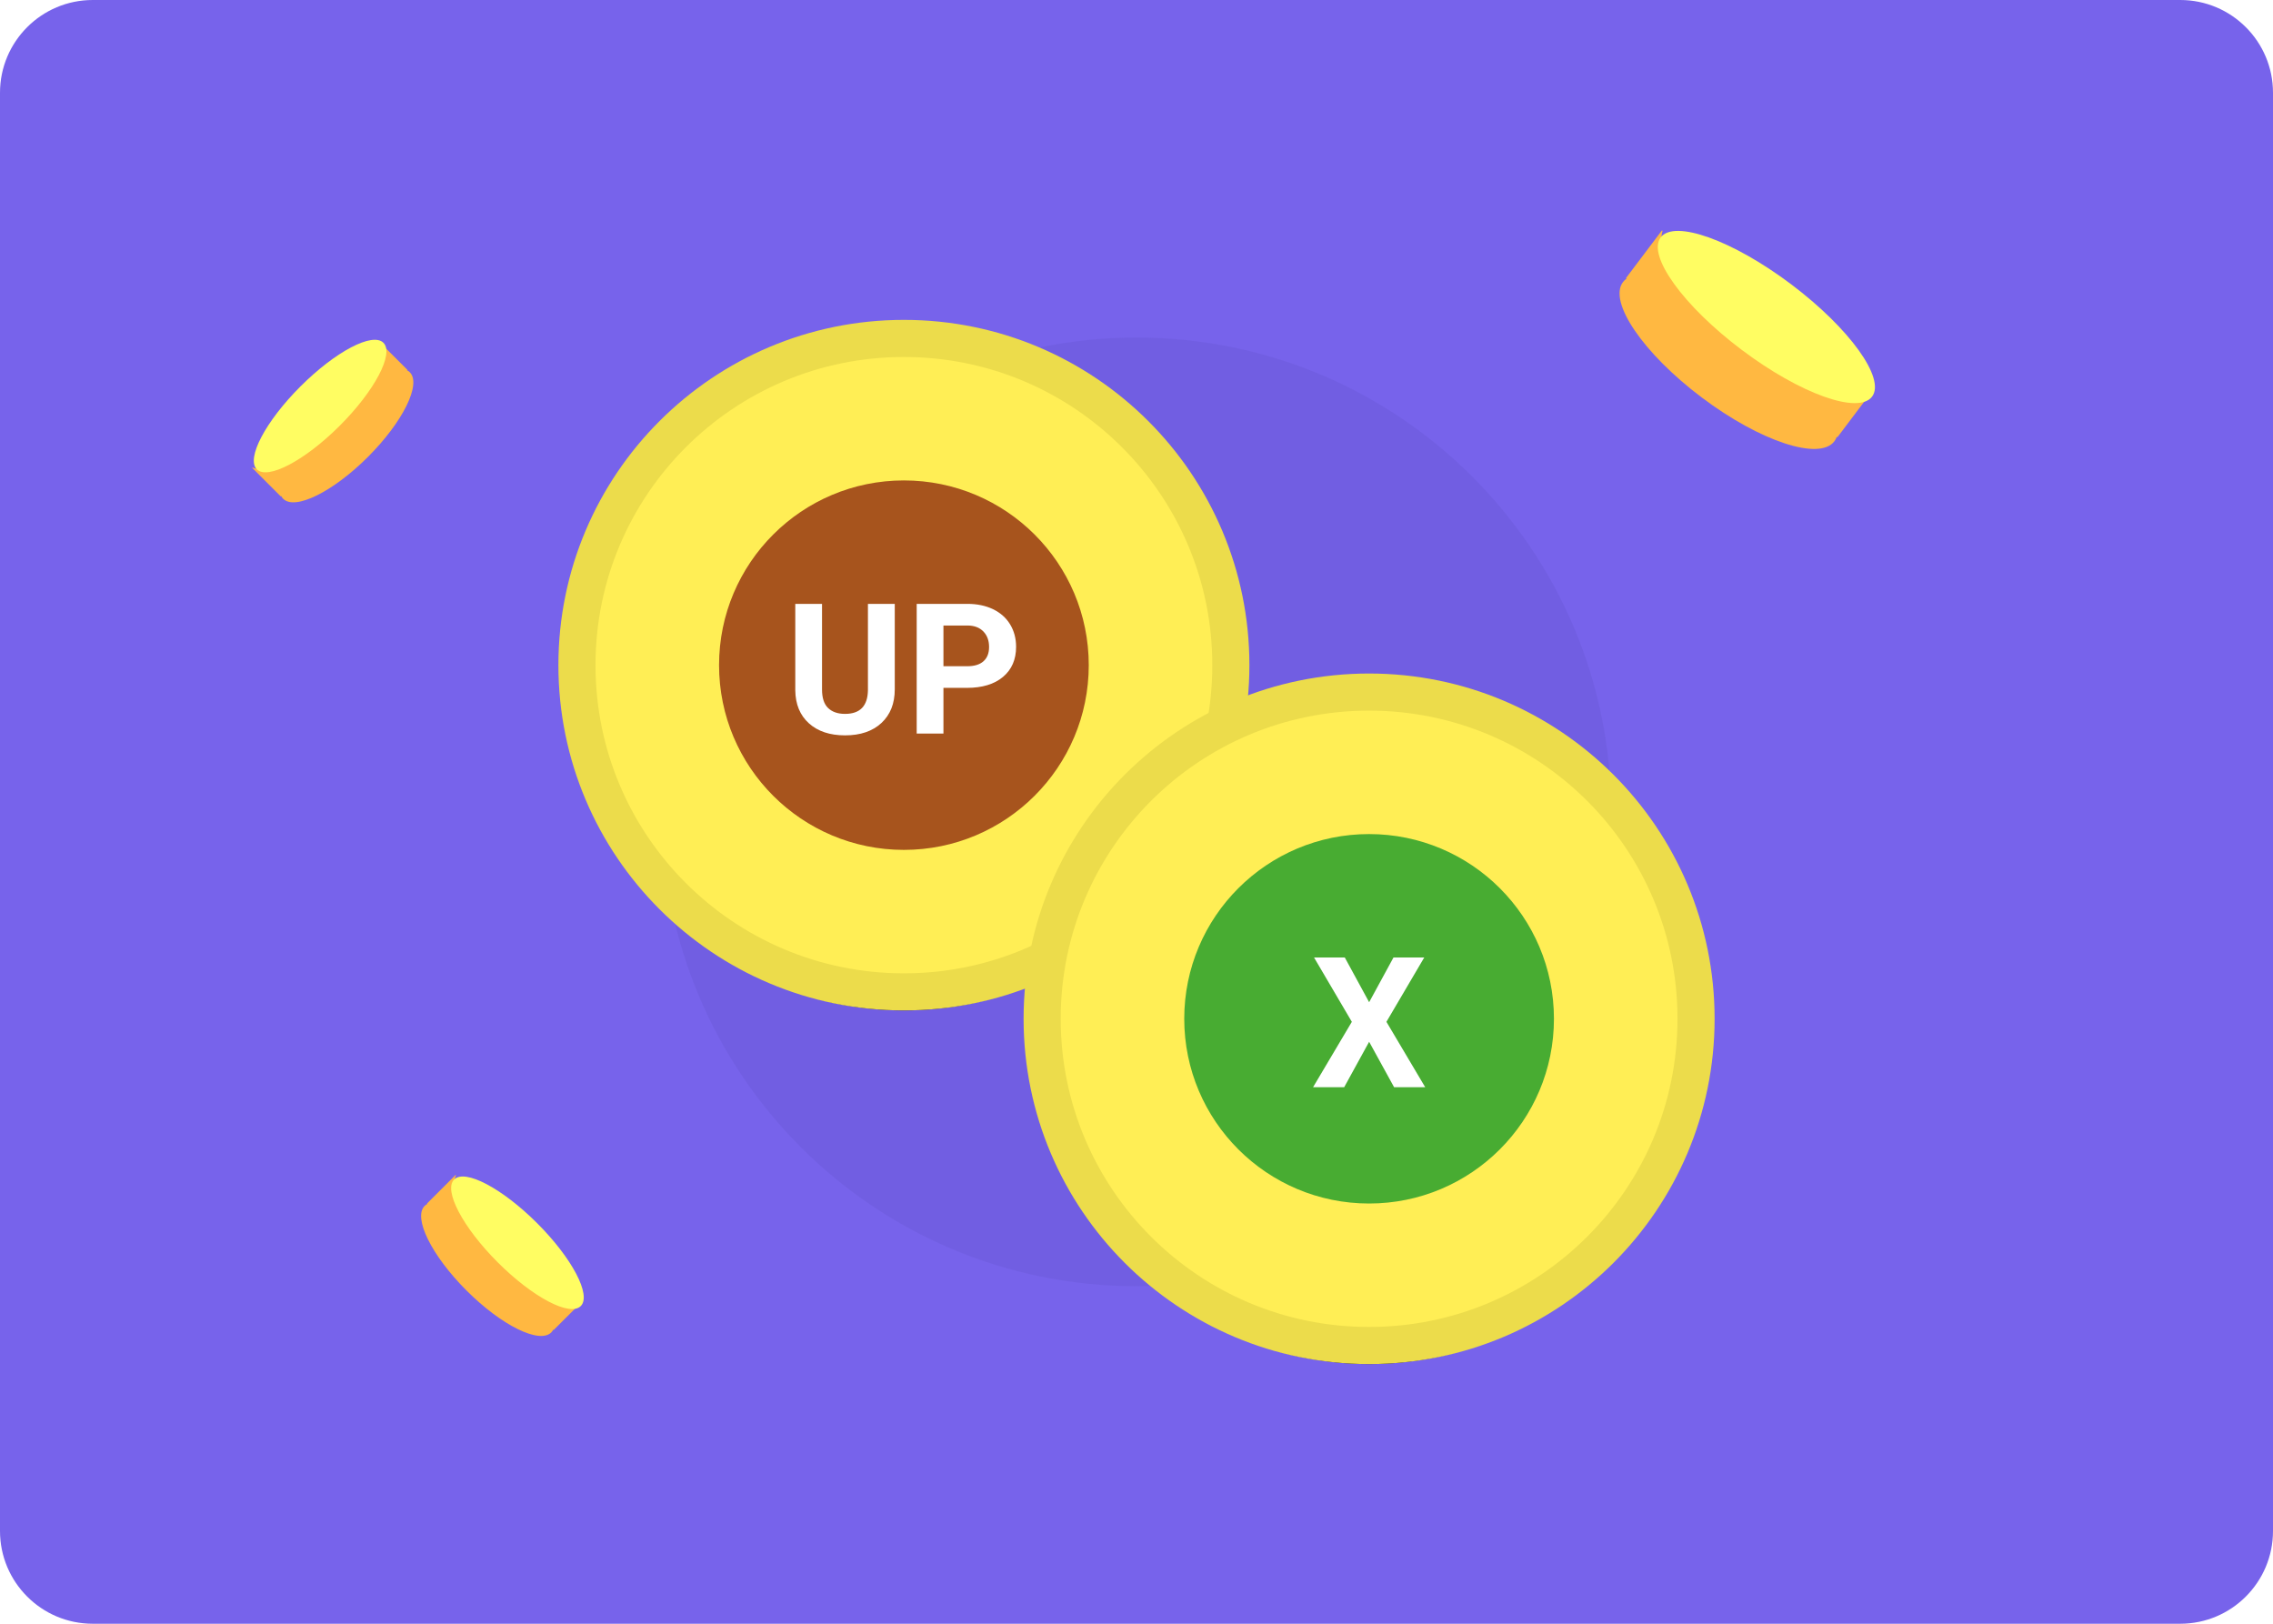 <svg width="245" height="175" viewBox="0 0 245 175" fill="none" xmlns="http://www.w3.org/2000/svg">
<path d="M235 0H10C4.477 0 0 4.477 0 10V165C0 170.523 4.477 175 10 175H235C240.523 175 245 170.523 245 165V10C245 4.477 240.523 0 235 0Z" fill="#7763EB"/>
<path opacity="0.16" d="M122.5 138.624C150.758 138.624 173.665 115.735 173.665 87.5C173.665 59.265 150.758 36.376 122.5 36.376C94.243 36.376 71.335 59.265 71.335 87.5C71.335 115.735 94.243 138.624 122.5 138.624Z" fill="#5646B1"/>
<g filter="url(#filter0_d)">
<path d="M97.429 106.901C116.892 106.901 132.67 91.135 132.67 71.688C132.67 52.24 116.892 36.475 97.429 36.475C77.966 36.475 62.188 52.24 62.188 71.688C62.188 91.135 77.966 106.901 97.429 106.901Z" fill="black"/>
</g>
<path d="M97.429 106.901C116.892 106.901 132.67 91.135 132.67 71.688C132.67 52.24 116.892 36.475 97.429 36.475C77.966 36.475 62.188 52.24 62.188 71.688C62.188 91.135 77.966 106.901 97.429 106.901Z" fill="#FFEE55" stroke="#ECDC4B" stroke-width="4"/>
<g filter="url(#filter1_d)">
<path d="M147.571 145.014C167.034 145.014 182.812 129.249 182.812 109.801C182.812 90.354 167.034 74.589 147.571 74.589C128.108 74.589 112.33 90.354 112.33 109.801C112.33 129.249 128.108 145.014 147.571 145.014Z" fill="black"/>
</g>
<path d="M147.571 145.014C167.034 145.014 182.812 129.249 182.812 109.801C182.812 90.354 167.034 74.589 147.571 74.589C128.108 74.589 112.33 90.354 112.33 109.801C112.33 129.249 128.108 145.014 147.571 145.014Z" fill="#FFEE55" stroke="#ECDC4B" stroke-width="4"/>
<path fill-rule="evenodd" clip-rule="evenodd" d="M201.921 41.99L198.045 47.13L197.975 47.077C197.915 47.253 197.831 47.413 197.722 47.558C196.116 49.687 189.713 47.573 183.421 42.835C177.128 38.097 173.329 32.53 174.934 30.401C175.044 30.256 175.175 30.131 175.327 30.025L175.257 29.973L179.134 24.833L179.204 24.885C178.379 27.287 182.078 32.422 187.943 36.838C193.808 41.254 199.768 43.391 201.852 41.937L201.921 41.99Z" fill="#FFB841"/>
<path d="M187.727 37.701C194.019 42.439 200.314 44.698 201.786 42.746C203.258 40.794 199.35 35.371 193.057 30.634C186.765 25.896 180.47 23.637 178.998 25.589C177.526 27.541 181.434 32.963 187.727 37.701Z" fill="#FFFD62"/>
<path fill-rule="evenodd" clip-rule="evenodd" d="M40.833 36.784L43.914 39.862L43.872 39.904C43.984 39.961 44.084 40.032 44.171 40.119C45.447 41.394 43.426 45.48 39.657 49.247C35.888 53.013 31.798 55.032 30.522 53.757C30.435 53.67 30.363 53.57 30.307 53.459L30.265 53.5L27.184 50.422L27.226 50.38C28.758 51.158 32.55 49.166 36.063 45.655C39.576 42.145 41.57 38.356 40.791 36.825L40.833 36.784Z" fill="#FFB841"/>
<path d="M36.622 45.88C40.391 42.114 42.499 38.113 41.329 36.944C40.159 35.776 36.156 37.881 32.386 41.647C28.617 45.413 26.51 49.414 27.68 50.582C28.85 51.751 32.853 49.646 36.622 45.88Z" fill="#FFFD62"/>
<path fill-rule="evenodd" clip-rule="evenodd" d="M62.759 140.266L59.678 143.344L59.637 143.302C59.58 143.414 59.508 143.514 59.422 143.601C58.146 144.876 54.056 142.856 50.287 139.09C46.518 135.324 44.497 131.238 45.773 129.963C45.859 129.876 45.959 129.804 46.071 129.748L46.029 129.706L49.11 126.628L49.152 126.669C48.373 128.2 50.368 131.989 53.881 135.499C57.394 139.009 61.185 141.002 62.718 140.224L62.759 140.266Z" fill="#FFB841"/>
<path d="M53.657 136.058C57.425 139.824 61.429 141.93 62.599 140.761C63.769 139.592 61.661 135.592 57.892 131.826C54.123 128.06 50.12 125.954 48.95 127.123C47.78 128.292 49.887 132.292 53.657 136.058Z" fill="#FFFD62"/>
<path d="M97.429 91.597C108.433 91.597 117.354 82.683 117.354 71.688C117.354 60.693 108.433 51.779 97.429 51.779C86.425 51.779 77.505 60.693 77.505 71.688C77.505 82.683 86.425 91.597 97.429 91.597Z" fill="#A7541D"/>
<path d="M96.444 65.082V74.29C96.444 75.82 95.966 77.029 95.008 77.919C94.05 78.809 92.742 79.254 91.083 79.254C89.449 79.254 88.152 78.822 87.191 77.957C86.23 77.093 85.74 75.906 85.721 74.395V65.082H88.604V74.309C88.604 75.224 88.823 75.892 89.262 76.311C89.701 76.73 90.308 76.94 91.083 76.94C92.703 76.94 93.526 76.088 93.552 74.386V65.082H96.444Z" fill="white"/>
<path d="M104.266 65.082C105.316 65.082 106.24 65.274 107.038 65.659C107.836 66.043 108.449 66.588 108.878 67.295C109.307 68.003 109.522 68.808 109.522 69.71C109.522 71.08 109.053 72.16 108.114 72.95C107.176 73.741 105.877 74.136 104.218 74.136H101.691V79.061H98.808V65.082H104.266ZM104.333 67.415H101.691V71.803H104.266C105.028 71.803 105.61 71.624 106.01 71.266C106.41 70.907 106.61 70.395 106.61 69.729C106.61 69.044 106.409 68.491 106.005 68.068C105.602 67.646 105.044 67.428 104.333 67.415Z" fill="white"/>
<path d="M147.571 129.71C158.575 129.71 167.495 120.797 167.495 109.801C167.495 98.806 158.575 89.893 147.571 89.893C136.567 89.893 127.646 98.806 127.646 109.801C127.646 120.797 136.567 129.71 147.571 129.71Z" fill="#48AC32"/>
<path d="M147.575 108.016L150.199 103.196H153.514L149.439 110.128L153.619 117.175H150.266L147.575 112.278L144.885 117.175H141.531L145.711 110.128L141.637 103.196H144.952L147.575 108.016Z" fill="white"/>
<defs>
<filter id="filter0_d" x="58.188" y="34.475" width="78.482" height="78.425" filterUnits="userSpaceOnUse" color-interpolation-filters="sRGB">
<feFlood flood-opacity="0" result="BackgroundImageFix"/>
<feColorMatrix in="SourceAlpha" type="matrix" values="0 0 0 0 0 0 0 0 0 0 0 0 0 0 0 0 0 0 127 0"/>
<feOffset dy="2"/>
<feGaussianBlur stdDeviation="2"/>
<feColorMatrix type="matrix" values="0 0 0 0 0 0 0 0 0 0 0 0 0 0 0 0 0 0 0.209 0"/>
<feBlend mode="normal" in2="BackgroundImageFix" result="effect1_dropShadow"/>
<feBlend mode="normal" in="SourceGraphic" in2="effect1_dropShadow" result="shape"/>
</filter>
<filter id="filter1_d" x="108.33" y="72.589" width="78.482" height="78.425" filterUnits="userSpaceOnUse" color-interpolation-filters="sRGB">
<feFlood flood-opacity="0" result="BackgroundImageFix"/>
<feColorMatrix in="SourceAlpha" type="matrix" values="0 0 0 0 0 0 0 0 0 0 0 0 0 0 0 0 0 0 127 0"/>
<feOffset dy="2"/>
<feGaussianBlur stdDeviation="2"/>
<feColorMatrix type="matrix" values="0 0 0 0 0 0 0 0 0 0 0 0 0 0 0 0 0 0 0.209 0"/>
<feBlend mode="normal" in2="BackgroundImageFix" result="effect1_dropShadow"/>
<feBlend mode="normal" in="SourceGraphic" in2="effect1_dropShadow" result="shape"/>
</filter>
</defs>
</svg>